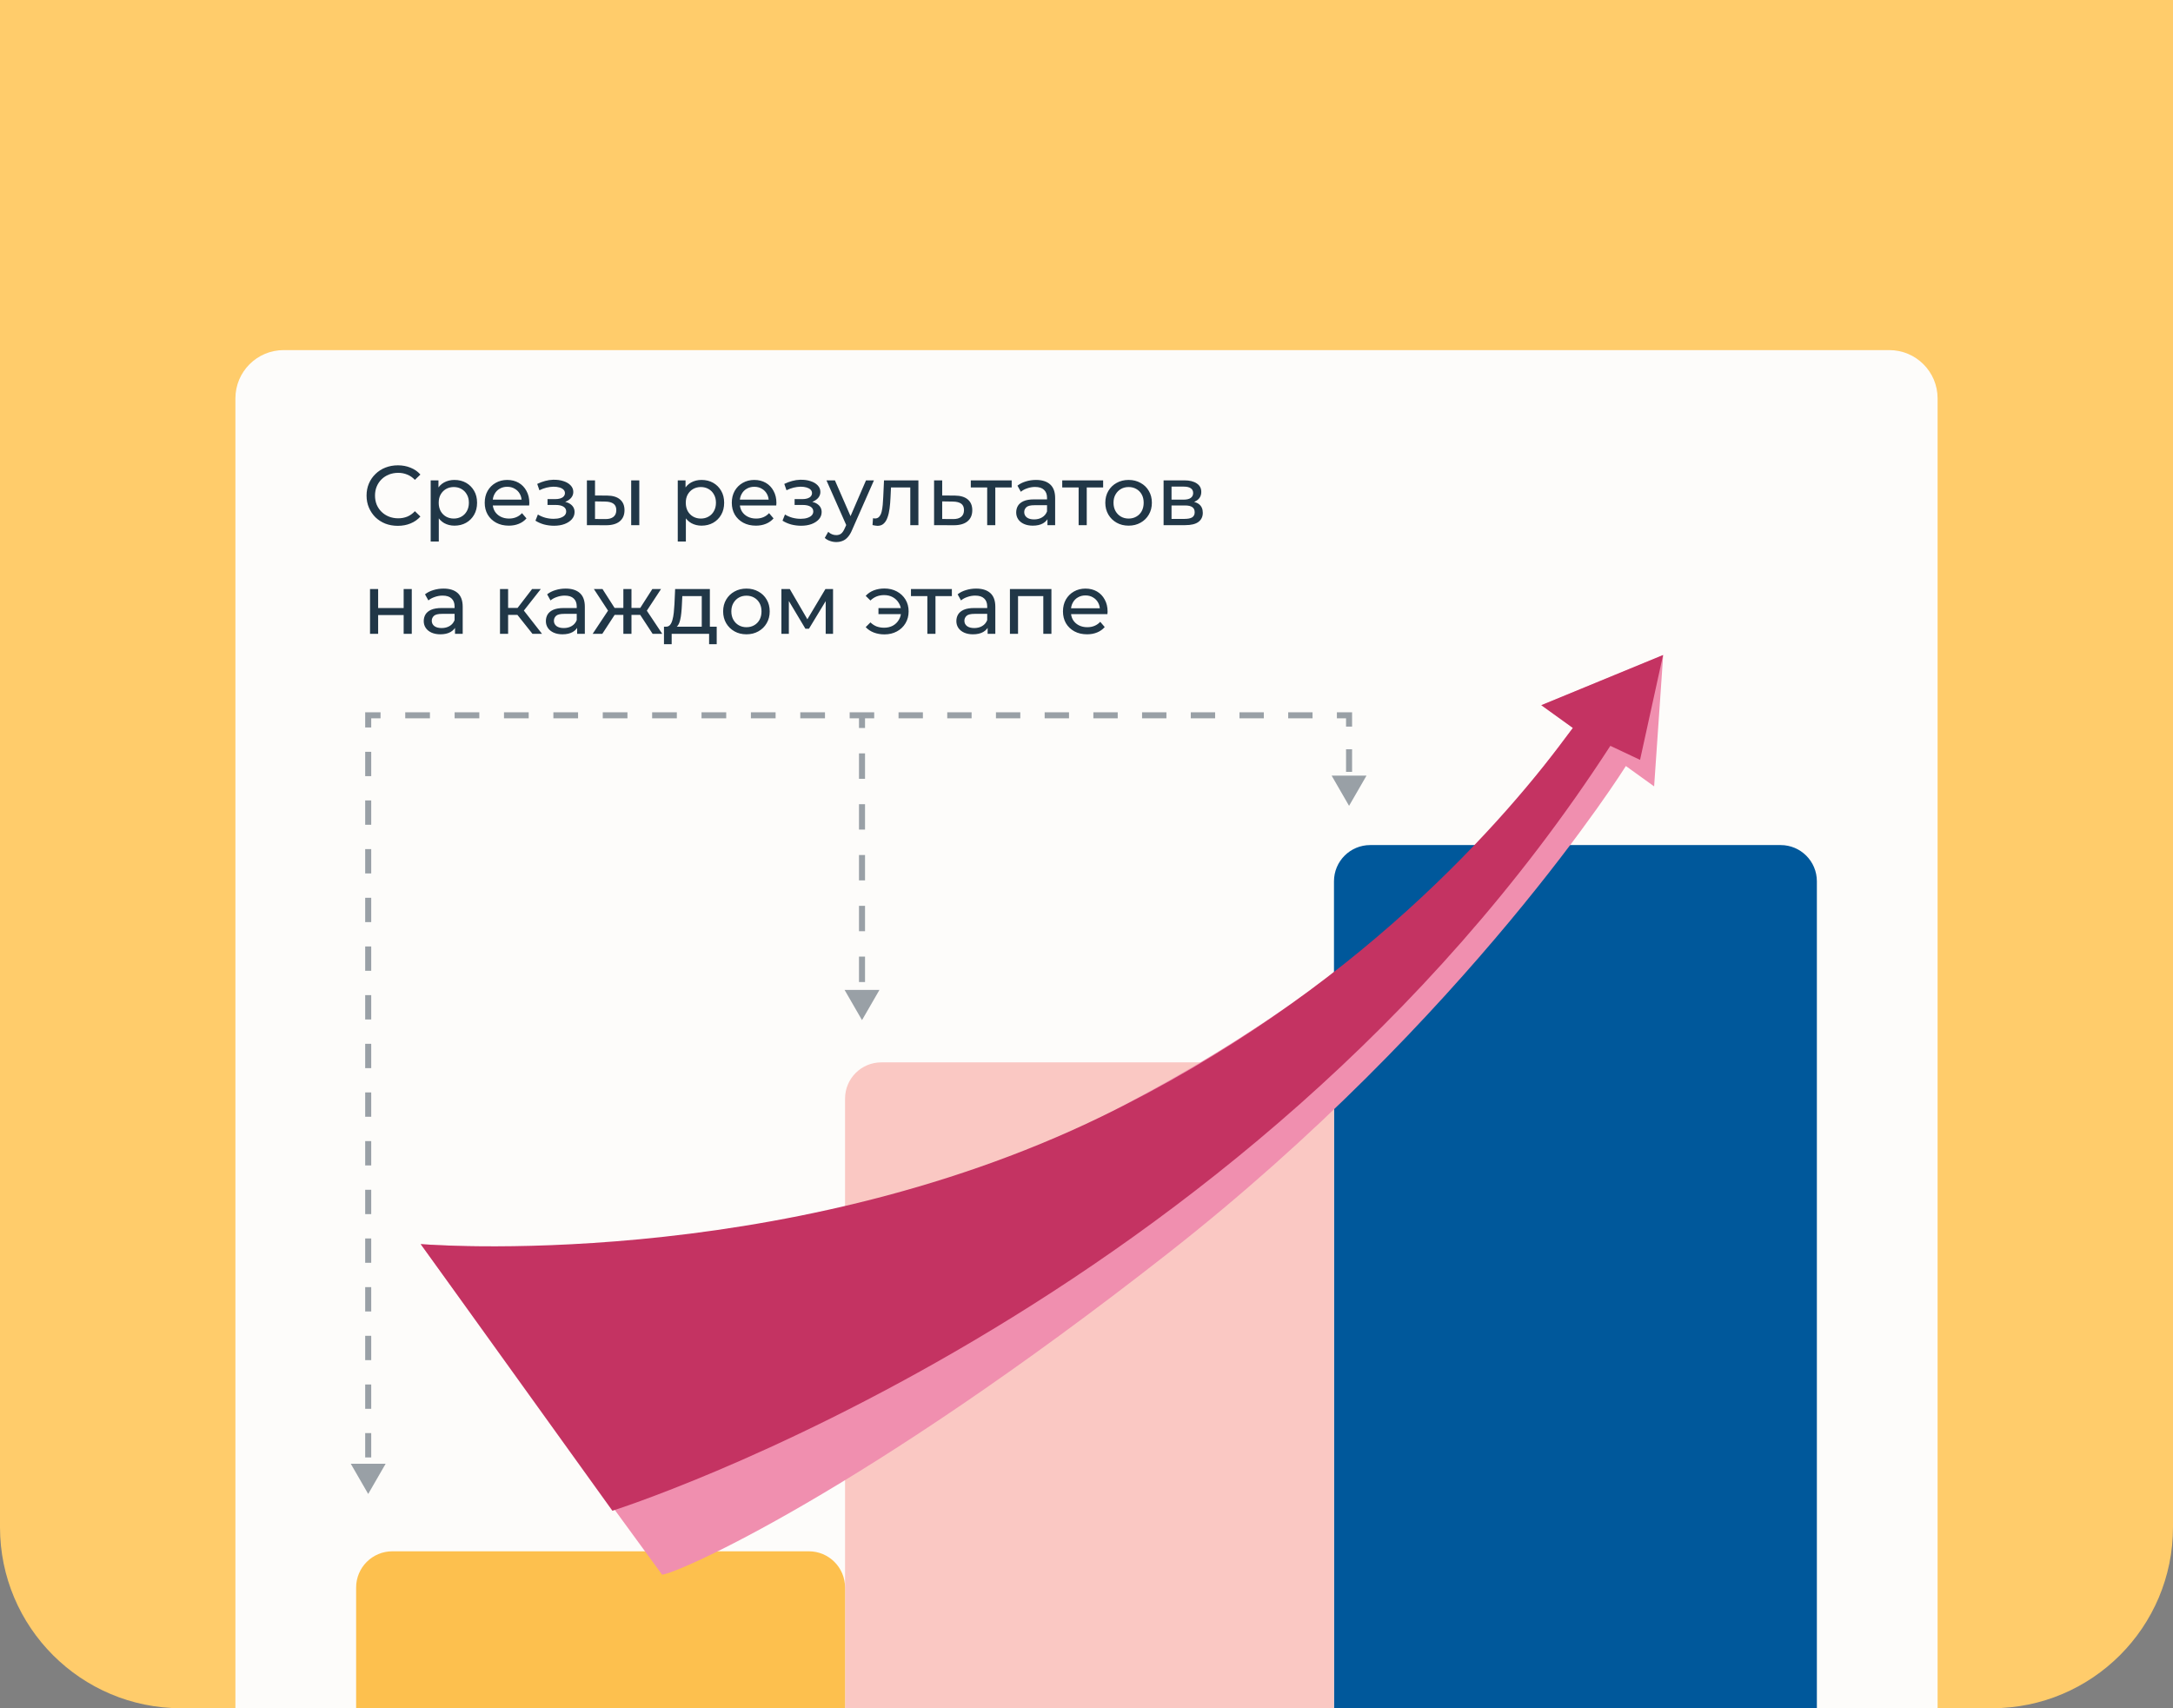 <?xml version="1.0" encoding="UTF-8"?> <svg xmlns="http://www.w3.org/2000/svg" width="360" height="283" viewBox="0 0 360 283" fill="none"><rect x="0" y="0" width="360" height="283" fill="#808080" stroke="none"/> <g clip-path="url(#clip0_364_7518)"> <path d="M0 0H360V253C360 269.569 346.569 283 330 283H30C13.431 283 0 269.569 0 253V0Z" fill="#FFCC6B"></path> <circle cx="162" cy="75.168" r="2" fill="#63737E"></circle> <path d="M39 66C39 61.582 42.582 58 47 58H313C317.418 58 321 61.582 321 66V283H39V66Z" fill="#FDFCFA"></path> <path d="M221 146C221 142.686 223.686 140 227 140H295C298.314 140 301 142.686 301 146V283H221V146Z" fill="#00589B"></path> <path d="M140 182C140 178.686 142.686 176 146 176H215C218.314 176 221 178.686 221 182V283H140V182Z" fill="#FAC8C3"></path> <path d="M59 263C59 259.686 61.686 257 65 257H134C137.314 257 140 259.686 140 263V283H59V263Z" fill="#FDC04E"></path> <path d="M61 118.5L61 118L60.5 118L60.5 118.5L61 118.5ZM61 247.5L63.887 242.5L58.113 242.5L61 247.5ZM142.809 118.5L142.809 118L142.809 118.5ZM142.809 169L145.696 164L139.923 164L142.809 169ZM223.5 118.5L224 118.5L224 118L223.5 118L223.5 118.5ZM223.5 133.5L226.387 128.5L220.613 128.5L223.5 133.5ZM142.809 118L140.764 118L140.764 119L142.809 119L142.809 118ZM136.674 118L132.583 118L132.583 119L136.674 119L136.674 118ZM128.493 118L124.402 118L124.402 119L128.493 119L128.493 118ZM120.312 118L116.221 118L116.221 119L120.312 119L120.312 118ZM112.131 118L108.04 118L108.04 119L112.131 119L112.131 118ZM103.95 118L99.859 118L99.859 119L103.95 119L103.95 118ZM95.769 118L91.678 118L91.678 119L95.769 119L95.769 118ZM87.588 118L83.498 118L83.498 119L87.588 119L87.588 118ZM79.407 118L75.317 118L75.317 119L79.407 119L79.407 118ZM71.226 118L67.136 118L67.136 119L71.226 119L71.226 118ZM63.045 118L61 118L61 119L63.045 119L63.045 118ZM60.5 118.5L60.5 120.516L61.5 120.516L61.5 118.5L60.5 118.5ZM60.5 124.547L60.5 128.578L61.5 128.578L61.5 124.547L60.5 124.547ZM60.5 132.609L60.5 136.641L61.5 136.641L61.5 132.609L60.5 132.609ZM60.5 140.672L60.5 144.703L61.5 144.703L61.5 140.672L60.5 140.672ZM60.5 148.734L60.5 152.766L61.5 152.766L61.5 148.734L60.5 148.734ZM60.5 156.797L60.5 160.828L61.5 160.828L61.5 156.797L60.5 156.797ZM60.5 164.859L60.5 168.891L61.5 168.891L61.5 164.859L60.5 164.859ZM60.5 172.922L60.5 176.953L61.5 176.953L61.5 172.922L60.5 172.922ZM60.5 180.984L60.5 185.016L61.5 185.016L61.5 180.984L60.5 180.984ZM60.5 189.047L60.5 193.078L61.5 193.078L61.5 189.047L60.5 189.047ZM60.5 197.109L60.5 201.141L61.5 201.141L61.5 197.109L60.5 197.109ZM60.5 205.172L60.5 209.203L61.5 209.203L61.5 205.172L60.5 205.172ZM60.5 213.234L60.5 217.266L61.5 217.266L61.5 213.234L60.5 213.234ZM60.5 221.297L60.5 225.328L61.5 225.328L61.5 221.297L60.5 221.297ZM60.5 229.359L60.5 233.391L61.5 233.391L61.5 229.359L60.5 229.359ZM60.5 237.422L60.5 241.453L61.5 241.453L61.5 237.422L60.5 237.422ZM142.309 118.5L142.309 120.604L143.309 120.604L143.309 118.5L142.309 118.5ZM142.309 124.813L142.309 129.021L143.309 129.021L143.309 124.813L142.309 124.813ZM142.309 133.229L142.309 137.438L143.309 137.438L143.309 133.229L142.309 133.229ZM142.309 141.646L142.309 145.854L143.309 145.854L143.309 141.646L142.309 141.646ZM142.309 150.063L142.309 154.271L143.309 154.271L143.309 150.063L142.309 150.063ZM142.309 158.479L142.309 162.688L143.309 162.688L143.309 158.479L142.309 158.479ZM142.809 119L144.827 119L144.827 118L142.809 118L142.809 119ZM148.861 119L152.896 119L152.896 118L148.861 118L148.861 119ZM156.93 119L160.965 119L160.965 118L156.93 118L156.93 119ZM164.999 119L169.034 119L169.034 118L164.999 118L164.999 119ZM173.068 119L177.103 119L177.103 118L173.068 118L173.068 119ZM181.137 119L185.172 119L185.172 118L181.137 118L181.137 119ZM189.206 119L193.241 119L193.241 118L189.206 118L189.206 119ZM197.276 119L201.31 119L201.31 118L197.276 118L197.276 119ZM205.345 119L209.379 119L209.379 118L205.345 118L205.345 119ZM213.414 119L217.448 119L217.448 118L213.414 118L213.414 119ZM221.483 119L223.5 119L223.5 118L221.483 118L221.483 119ZM223 118.5L223 120.375L224 120.375L224 118.5L223 118.5ZM223 124.125L223 127.875L224 127.875L224 124.125L223 124.125Z" fill="#99A0A6"></path> <path d="M65.908 87.112C65.161 87.112 64.471 86.991 63.836 86.748C63.211 86.496 62.665 86.146 62.198 85.698C61.741 85.241 61.381 84.709 61.12 84.102C60.859 83.495 60.728 82.828 60.728 82.1C60.728 81.372 60.859 80.705 61.12 80.098C61.381 79.491 61.745 78.964 62.212 78.516C62.679 78.059 63.225 77.709 63.85 77.466C64.485 77.214 65.175 77.088 65.922 77.088C66.678 77.088 67.373 77.219 68.008 77.48C68.652 77.732 69.198 78.11 69.646 78.614L68.736 79.496C68.363 79.104 67.943 78.815 67.476 78.628C67.009 78.432 66.51 78.334 65.978 78.334C65.427 78.334 64.914 78.427 64.438 78.614C63.971 78.801 63.565 79.062 63.22 79.398C62.875 79.734 62.604 80.135 62.408 80.602C62.221 81.059 62.128 81.559 62.128 82.1C62.128 82.641 62.221 83.145 62.408 83.612C62.604 84.069 62.875 84.466 63.22 84.802C63.565 85.138 63.971 85.399 64.438 85.586C64.914 85.773 65.427 85.866 65.978 85.866C66.51 85.866 67.009 85.773 67.476 85.586C67.943 85.39 68.363 85.091 68.736 84.69L69.646 85.572C69.198 86.076 68.652 86.459 68.008 86.72C67.373 86.981 66.673 87.112 65.908 87.112ZM75.285 87.084C74.669 87.084 74.104 86.944 73.591 86.664C73.087 86.375 72.681 85.95 72.373 85.39C72.074 84.83 71.925 84.13 71.925 83.29C71.925 82.45 72.07 81.75 72.359 81.19C72.657 80.63 73.059 80.21 73.563 79.93C74.076 79.65 74.65 79.51 75.285 79.51C76.013 79.51 76.657 79.669 77.217 79.986C77.777 80.303 78.22 80.747 78.547 81.316C78.874 81.876 79.037 82.534 79.037 83.29C79.037 84.046 78.874 84.709 78.547 85.278C78.22 85.847 77.777 86.291 77.217 86.608C76.657 86.925 76.013 87.084 75.285 87.084ZM71.351 89.716V79.58H72.639V81.582L72.555 83.304L72.695 85.026V89.716H71.351ZM75.173 85.908C75.649 85.908 76.073 85.801 76.447 85.586C76.829 85.371 77.128 85.068 77.343 84.676C77.567 84.275 77.679 83.813 77.679 83.29C77.679 82.758 77.567 82.301 77.343 81.918C77.128 81.526 76.829 81.223 76.447 81.008C76.073 80.793 75.649 80.686 75.173 80.686C74.706 80.686 74.281 80.793 73.899 81.008C73.525 81.223 73.227 81.526 73.003 81.918C72.788 82.301 72.681 82.758 72.681 83.29C72.681 83.813 72.788 84.275 73.003 84.676C73.227 85.068 73.525 85.371 73.899 85.586C74.281 85.801 74.706 85.908 75.173 85.908ZM84.293 87.084C83.5 87.084 82.8 86.921 82.194 86.594C81.596 86.267 81.129 85.819 80.793 85.25C80.467 84.681 80.303 84.027 80.303 83.29C80.303 82.553 80.462 81.899 80.779 81.33C81.106 80.761 81.549 80.317 82.109 80C82.679 79.673 83.318 79.51 84.028 79.51C84.746 79.51 85.381 79.669 85.931 79.986C86.482 80.303 86.912 80.751 87.219 81.33C87.537 81.899 87.695 82.567 87.695 83.332C87.695 83.388 87.691 83.453 87.681 83.528C87.681 83.603 87.677 83.673 87.668 83.738H81.353V82.772H86.968L86.421 83.108C86.431 82.632 86.333 82.207 86.127 81.834C85.922 81.461 85.638 81.171 85.273 80.966C84.919 80.751 84.504 80.644 84.028 80.644C83.561 80.644 83.145 80.751 82.781 80.966C82.418 81.171 82.133 81.465 81.927 81.848C81.722 82.221 81.62 82.651 81.62 83.136V83.36C81.62 83.855 81.731 84.298 81.956 84.69C82.189 85.073 82.511 85.371 82.921 85.586C83.332 85.801 83.803 85.908 84.335 85.908C84.774 85.908 85.171 85.833 85.525 85.684C85.889 85.535 86.207 85.311 86.478 85.012L87.219 85.88C86.883 86.272 86.463 86.571 85.96 86.776C85.465 86.981 84.909 87.084 84.293 87.084ZM91.787 87.098C92.44 87.098 93.019 87.005 93.522 86.818C94.036 86.622 94.442 86.356 94.74 86.02C95.039 85.675 95.189 85.278 95.189 84.83C95.189 84.27 94.951 83.827 94.475 83.5C93.999 83.173 93.345 83.01 92.514 83.01L92.459 83.332C92.944 83.332 93.373 83.253 93.746 83.094C94.12 82.935 94.418 82.721 94.642 82.45C94.867 82.17 94.978 81.853 94.978 81.498C94.978 81.078 94.829 80.714 94.531 80.406C94.241 80.098 93.844 79.865 93.341 79.706C92.837 79.538 92.263 79.463 91.618 79.482C91.189 79.491 90.755 79.557 90.317 79.678C89.887 79.79 89.448 79.953 89.001 80.168L89.365 81.218C89.766 81.022 90.158 80.877 90.54 80.784C90.933 80.691 91.315 80.639 91.689 80.63C92.071 80.63 92.403 80.672 92.683 80.756C92.972 80.84 93.196 80.961 93.355 81.12C93.513 81.279 93.593 81.47 93.593 81.694C93.593 81.899 93.522 82.081 93.382 82.24C93.252 82.389 93.065 82.501 92.823 82.576C92.58 82.651 92.295 82.688 91.969 82.688H90.709V83.654H92.052C92.603 83.654 93.032 83.747 93.341 83.934C93.648 84.121 93.802 84.387 93.802 84.732C93.802 84.975 93.719 85.189 93.55 85.376C93.382 85.553 93.14 85.693 92.823 85.796C92.514 85.899 92.146 85.95 91.716 85.95C91.25 85.95 90.788 85.889 90.331 85.768C89.873 85.637 89.467 85.46 89.112 85.236L88.707 86.258C89.126 86.529 89.603 86.739 90.135 86.888C90.676 87.028 91.227 87.098 91.787 87.098ZM104.568 87V79.58H105.912V87H104.568ZM100.578 82.1C101.52 82.109 102.234 82.324 102.72 82.744C103.214 83.164 103.462 83.757 103.462 84.522C103.462 85.325 103.191 85.945 102.65 86.384C102.118 86.813 101.352 87.023 100.354 87.014L97.232 87V79.58H98.576V82.086L100.578 82.1ZM100.256 85.992C100.853 86.001 101.31 85.88 101.628 85.628C101.945 85.376 102.104 85.003 102.104 84.508C102.104 84.023 101.945 83.668 101.628 83.444C101.32 83.22 100.862 83.103 100.256 83.094L98.576 83.066V85.978L100.256 85.992ZM116.218 87.084C115.602 87.084 115.038 86.944 114.524 86.664C114.02 86.375 113.614 85.95 113.306 85.39C113.008 84.83 112.858 84.13 112.858 83.29C112.858 82.45 113.003 81.75 113.292 81.19C113.591 80.63 113.992 80.21 114.496 79.93C115.01 79.65 115.584 79.51 116.218 79.51C116.946 79.51 117.59 79.669 118.15 79.986C118.71 80.303 119.154 80.747 119.48 81.316C119.807 81.876 119.97 82.534 119.97 83.29C119.97 84.046 119.807 84.709 119.48 85.278C119.154 85.847 118.71 86.291 118.15 86.608C117.59 86.925 116.946 87.084 116.218 87.084ZM112.284 89.716V79.58H113.572V81.582L113.488 83.304L113.628 85.026V89.716H112.284ZM116.106 85.908C116.582 85.908 117.007 85.801 117.38 85.586C117.763 85.371 118.062 85.068 118.276 84.676C118.5 84.275 118.612 83.813 118.612 83.29C118.612 82.758 118.5 82.301 118.276 81.918C118.062 81.526 117.763 81.223 117.38 81.008C117.007 80.793 116.582 80.686 116.106 80.686C115.64 80.686 115.215 80.793 114.832 81.008C114.459 81.223 114.16 81.526 113.936 81.918C113.722 82.301 113.614 82.758 113.614 83.29C113.614 83.813 113.722 84.275 113.936 84.676C114.16 85.068 114.459 85.371 114.832 85.586C115.215 85.801 115.64 85.908 116.106 85.908ZM125.227 87.084C124.434 87.084 123.734 86.921 123.127 86.594C122.53 86.267 122.063 85.819 121.727 85.25C121.4 84.681 121.237 84.027 121.237 83.29C121.237 82.553 121.396 81.899 121.713 81.33C122.04 80.761 122.483 80.317 123.043 80C123.612 79.673 124.252 79.51 124.961 79.51C125.68 79.51 126.314 79.669 126.865 79.986C127.416 80.303 127.845 80.751 128.153 81.33C128.47 81.899 128.629 82.567 128.629 83.332C128.629 83.388 128.624 83.453 128.615 83.528C128.615 83.603 128.61 83.673 128.601 83.738H122.287V82.772H127.901L127.355 83.108C127.364 82.632 127.266 82.207 127.061 81.834C126.856 81.461 126.571 81.171 126.207 80.966C125.852 80.751 125.437 80.644 124.961 80.644C124.494 80.644 124.079 80.751 123.715 80.966C123.351 81.171 123.066 81.465 122.861 81.848C122.656 82.221 122.553 82.651 122.553 83.136V83.36C122.553 83.855 122.665 84.298 122.889 84.69C123.122 85.073 123.444 85.371 123.855 85.586C124.266 85.801 124.737 85.908 125.269 85.908C125.708 85.908 126.104 85.833 126.459 85.684C126.823 85.535 127.14 85.311 127.411 85.012L128.153 85.88C127.817 86.272 127.397 86.571 126.893 86.776C126.398 86.981 125.843 87.084 125.227 87.084ZM132.72 87.098C133.373 87.098 133.952 87.005 134.456 86.818C134.969 86.622 135.375 86.356 135.674 86.02C135.973 85.675 136.122 85.278 136.122 84.83C136.122 84.27 135.884 83.827 135.408 83.5C134.932 83.173 134.279 83.01 133.448 83.01L133.392 83.332C133.877 83.332 134.307 83.253 134.68 83.094C135.053 82.935 135.352 82.721 135.576 82.45C135.8 82.17 135.912 81.853 135.912 81.498C135.912 81.078 135.763 80.714 135.464 80.406C135.175 80.098 134.778 79.865 134.274 79.706C133.77 79.538 133.196 79.463 132.552 79.482C132.123 79.491 131.689 79.557 131.25 79.678C130.821 79.79 130.382 79.953 129.934 80.168L130.298 81.218C130.699 81.022 131.091 80.877 131.474 80.784C131.866 80.691 132.249 80.639 132.622 80.63C133.005 80.63 133.336 80.672 133.616 80.756C133.905 80.84 134.129 80.961 134.288 81.12C134.447 81.279 134.526 81.47 134.526 81.694C134.526 81.899 134.456 82.081 134.316 82.24C134.185 82.389 133.999 82.501 133.756 82.576C133.513 82.651 133.229 82.688 132.902 82.688H131.642V83.654H132.986C133.537 83.654 133.966 83.747 134.274 83.934C134.582 84.121 134.736 84.387 134.736 84.732C134.736 84.975 134.652 85.189 134.484 85.376C134.316 85.553 134.073 85.693 133.756 85.796C133.448 85.899 133.079 85.95 132.65 85.95C132.183 85.95 131.721 85.889 131.264 85.768C130.807 85.637 130.401 85.46 130.046 85.236L129.64 86.258C130.06 86.529 130.536 86.739 131.068 86.888C131.609 87.028 132.16 87.098 132.72 87.098ZM138.543 89.8C138.189 89.8 137.843 89.739 137.507 89.618C137.171 89.506 136.882 89.338 136.639 89.114L137.213 88.106C137.4 88.283 137.605 88.419 137.829 88.512C138.053 88.605 138.291 88.652 138.543 88.652C138.87 88.652 139.141 88.568 139.355 88.4C139.57 88.232 139.771 87.933 139.957 87.504L140.419 86.482L140.559 86.314L143.471 79.58H144.787L141.189 87.742C140.975 88.265 140.732 88.675 140.461 88.974C140.2 89.273 139.911 89.483 139.593 89.604C139.276 89.735 138.926 89.8 138.543 89.8ZM140.307 87.238L136.919 79.58H138.319L141.203 86.188L140.307 87.238ZM144.549 86.986L144.633 85.852C144.698 85.861 144.759 85.871 144.815 85.88C144.871 85.889 144.922 85.894 144.969 85.894C145.267 85.894 145.501 85.791 145.669 85.586C145.846 85.381 145.977 85.11 146.061 84.774C146.145 84.429 146.205 84.041 146.243 83.612C146.28 83.183 146.308 82.753 146.327 82.324L146.453 79.58H152.151V87H150.807V80.364L151.129 80.756H147.321L147.629 80.35L147.531 82.408C147.503 83.061 147.451 83.673 147.377 84.242C147.302 84.811 147.185 85.311 147.027 85.74C146.877 86.169 146.667 86.505 146.397 86.748C146.135 86.991 145.795 87.112 145.375 87.112C145.253 87.112 145.123 87.098 144.983 87.07C144.852 87.051 144.707 87.023 144.549 86.986ZM158.179 82.1C159.122 82.109 159.841 82.324 160.335 82.744C160.83 83.164 161.077 83.757 161.077 84.522C161.077 85.325 160.807 85.945 160.265 86.384C159.724 86.813 158.959 87.023 157.969 87.014L154.749 87V79.58H156.093V82.086L158.179 82.1ZM157.857 85.992C158.464 86.001 158.921 85.88 159.229 85.628C159.547 85.376 159.705 85.003 159.705 84.508C159.705 84.023 159.551 83.668 159.243 83.444C158.935 83.22 158.473 83.103 157.857 83.094L156.093 83.066V85.978L157.857 85.992ZM163.547 87V80.406L163.883 80.756H160.831V79.58H167.607V80.756H164.569L164.891 80.406V87H163.547ZM173.532 87V85.432L173.462 85.138V82.464C173.462 81.895 173.294 81.456 172.958 81.148C172.631 80.831 172.136 80.672 171.474 80.672C171.035 80.672 170.606 80.747 170.186 80.896C169.766 81.036 169.411 81.227 169.122 81.47L168.562 80.462C168.944 80.154 169.402 79.921 169.934 79.762C170.475 79.594 171.04 79.51 171.628 79.51C172.645 79.51 173.429 79.757 173.98 80.252C174.53 80.747 174.806 81.503 174.806 82.52V87H173.532ZM171.096 87.084C170.545 87.084 170.06 86.991 169.64 86.804C169.229 86.617 168.912 86.361 168.688 86.034C168.464 85.698 168.352 85.32 168.352 84.9C168.352 84.499 168.445 84.135 168.632 83.808C168.828 83.481 169.14 83.22 169.57 83.024C170.008 82.828 170.596 82.73 171.334 82.73H173.686V83.696H171.39C170.718 83.696 170.265 83.808 170.032 84.032C169.798 84.256 169.682 84.527 169.682 84.844C169.682 85.208 169.826 85.502 170.116 85.726C170.405 85.941 170.806 86.048 171.32 86.048C171.824 86.048 172.262 85.936 172.636 85.712C173.018 85.488 173.294 85.161 173.462 84.732L173.728 85.656C173.55 86.095 173.238 86.445 172.79 86.706C172.342 86.958 171.777 87.084 171.096 87.084ZM178.696 87V80.406L179.032 80.756H175.98V79.58H182.756V80.756H179.718L180.04 80.406V87H178.696ZM186.98 87.084C186.233 87.084 185.571 86.921 184.992 86.594C184.413 86.267 183.956 85.819 183.62 85.25C183.284 84.671 183.116 84.018 183.116 83.29C183.116 82.553 183.284 81.899 183.62 81.33C183.956 80.761 184.413 80.317 184.992 80C185.571 79.673 186.233 79.51 186.98 79.51C187.717 79.51 188.375 79.673 188.954 80C189.542 80.317 189.999 80.761 190.326 81.33C190.662 81.89 190.83 82.543 190.83 83.29C190.83 84.027 190.662 84.681 190.326 85.25C189.999 85.819 189.542 86.267 188.954 86.594C188.375 86.921 187.717 87.084 186.98 87.084ZM186.98 85.908C187.456 85.908 187.881 85.801 188.254 85.586C188.637 85.371 188.935 85.068 189.15 84.676C189.365 84.275 189.472 83.813 189.472 83.29C189.472 82.758 189.365 82.301 189.15 81.918C188.935 81.526 188.637 81.223 188.254 81.008C187.881 80.793 187.456 80.686 186.98 80.686C186.504 80.686 186.079 80.793 185.706 81.008C185.333 81.223 185.034 81.526 184.81 81.918C184.586 82.301 184.474 82.758 184.474 83.29C184.474 83.813 184.586 84.275 184.81 84.676C185.034 85.068 185.333 85.371 185.706 85.586C186.079 85.801 186.504 85.908 186.98 85.908ZM192.771 87V79.58H196.215C197.083 79.58 197.764 79.748 198.259 80.084C198.763 80.411 199.015 80.877 199.015 81.484C199.015 82.091 198.777 82.562 198.301 82.898C197.834 83.225 197.213 83.388 196.439 83.388L196.649 83.024C197.535 83.024 198.193 83.187 198.623 83.514C199.052 83.841 199.267 84.321 199.267 84.956C199.267 85.6 199.024 86.104 198.539 86.468C198.063 86.823 197.33 87 196.341 87H192.771ZM194.087 85.964H196.243C196.803 85.964 197.223 85.88 197.503 85.712C197.783 85.535 197.923 85.255 197.923 84.872C197.923 84.48 197.792 84.195 197.531 84.018C197.279 83.831 196.877 83.738 196.327 83.738H194.087V85.964ZM194.087 82.772H196.103C196.616 82.772 197.003 82.679 197.265 82.492C197.535 82.296 197.671 82.025 197.671 81.68C197.671 81.325 197.535 81.059 197.265 80.882C197.003 80.705 196.616 80.616 196.103 80.616H194.087V82.772ZM61.302 105V97.58H62.646V100.73H66.874V97.58H68.218V105H66.874V101.892H62.646V105H61.302ZM75.381 105V103.432L75.311 103.138V100.464C75.311 99.895 75.143 99.456 74.807 99.148C74.481 98.831 73.986 98.672 73.323 98.672C72.885 98.672 72.455 98.747 72.035 98.896C71.615 99.036 71.261 99.227 70.971 99.47L70.411 98.462C70.794 98.154 71.251 97.921 71.783 97.762C72.325 97.594 72.889 97.51 73.477 97.51C74.495 97.51 75.279 97.757 75.829 98.252C76.38 98.747 76.655 99.503 76.655 100.52V105H75.381ZM72.945 105.084C72.395 105.084 71.909 104.991 71.489 104.804C71.079 104.617 70.761 104.361 70.537 104.034C70.313 103.698 70.201 103.32 70.201 102.9C70.201 102.499 70.295 102.135 70.481 101.808C70.677 101.481 70.99 101.22 71.419 101.024C71.858 100.828 72.446 100.73 73.183 100.73H75.535V101.696H73.239C72.567 101.696 72.115 101.808 71.881 102.032C71.648 102.256 71.531 102.527 71.531 102.844C71.531 103.208 71.676 103.502 71.965 103.726C72.255 103.941 72.656 104.048 73.169 104.048C73.673 104.048 74.112 103.936 74.485 103.712C74.868 103.488 75.143 103.161 75.311 102.732L75.577 103.656C75.4 104.095 75.087 104.445 74.639 104.706C74.191 104.958 73.627 105.084 72.945 105.084ZM88.211 105L85.341 101.388L86.447 100.716L89.793 105H88.211ZM82.835 105V97.58H84.179V105H82.835ZM83.773 101.864V100.716H86.223V101.864H83.773ZM86.559 101.444L85.313 101.276L88.155 97.58H89.597L86.559 101.444ZM95.616 105V103.432L95.546 103.138V100.464C95.546 99.895 95.378 99.456 95.042 99.148C94.715 98.831 94.22 98.672 93.558 98.672C93.119 98.672 92.69 98.747 92.27 98.896C91.85 99.036 91.495 99.227 91.206 99.47L90.646 98.462C91.028 98.154 91.486 97.921 92.018 97.762C92.559 97.594 93.124 97.51 93.712 97.51C94.729 97.51 95.513 97.757 96.064 98.252C96.614 98.747 96.89 99.503 96.89 100.52V105H95.616ZM93.18 105.084C92.629 105.084 92.144 104.991 91.724 104.804C91.313 104.617 90.996 104.361 90.772 104.034C90.548 103.698 90.436 103.32 90.436 102.9C90.436 102.499 90.529 102.135 90.716 101.808C90.912 101.481 91.224 101.22 91.654 101.024C92.092 100.828 92.68 100.73 93.418 100.73H95.77V101.696H93.474C92.802 101.696 92.349 101.808 92.116 102.032C91.882 102.256 91.766 102.527 91.766 102.844C91.766 103.208 91.91 103.502 92.2 103.726C92.489 103.941 92.89 104.048 93.404 104.048C93.908 104.048 94.346 103.936 94.72 103.712C95.102 103.488 95.378 103.161 95.546 102.732L95.812 103.656C95.634 104.095 95.322 104.445 94.874 104.706C94.426 104.958 93.861 105.084 93.18 105.084ZM108.116 105L105.75 101.388L106.856 100.716L109.712 105H108.116ZM104.21 101.864V100.716H106.618V101.864H104.21ZM106.982 101.444L105.708 101.276L108.074 97.58H109.516L106.982 101.444ZM99.786 105H98.19L101.032 100.716L102.138 101.388L99.786 105ZM104.616 105H103.272V97.58H104.616V105ZM103.678 101.864H101.284V100.716H103.678V101.864ZM100.92 101.444L98.386 97.58H99.814L102.18 101.276L100.92 101.444ZM116.259 104.37V98.756H113.039L112.969 100.184C112.95 100.651 112.917 101.103 112.871 101.542C112.833 101.971 112.768 102.368 112.675 102.732C112.591 103.096 112.465 103.395 112.297 103.628C112.129 103.861 111.905 104.006 111.625 104.062L110.295 103.824C110.584 103.833 110.817 103.74 110.995 103.544C111.172 103.339 111.307 103.059 111.401 102.704C111.503 102.349 111.578 101.948 111.625 101.5C111.671 101.043 111.709 100.571 111.737 100.086L111.849 97.58H117.603V104.37H116.259ZM110.001 106.722V103.824H118.737V106.722H117.477V105H111.275V106.722H110.001ZM123.666 105.084C122.919 105.084 122.256 104.921 121.678 104.594C121.099 104.267 120.642 103.819 120.306 103.25C119.97 102.671 119.802 102.018 119.802 101.29C119.802 100.553 119.97 99.899 120.306 99.33C120.642 98.761 121.099 98.317 121.678 98C122.256 97.673 122.919 97.51 123.666 97.51C124.403 97.51 125.061 97.673 125.64 98C126.228 98.317 126.685 98.761 127.012 99.33C127.348 99.89 127.516 100.543 127.516 101.29C127.516 102.027 127.348 102.681 127.012 103.25C126.685 103.819 126.228 104.267 125.64 104.594C125.061 104.921 124.403 105.084 123.666 105.084ZM123.666 103.908C124.142 103.908 124.566 103.801 124.94 103.586C125.322 103.371 125.621 103.068 125.836 102.676C126.05 102.275 126.158 101.813 126.158 101.29C126.158 100.758 126.05 100.301 125.836 99.918C125.621 99.526 125.322 99.223 124.94 99.008C124.566 98.793 124.142 98.686 123.666 98.686C123.19 98.686 122.765 98.793 122.392 99.008C122.018 99.223 121.72 99.526 121.496 99.918C121.272 100.301 121.16 100.758 121.16 101.29C121.16 101.813 121.272 102.275 121.496 102.676C121.72 103.068 122.018 103.371 122.392 103.586C122.765 103.801 123.19 103.908 123.666 103.908ZM129.456 105V97.58H130.842L134.034 103.068H133.474L136.75 97.58H138.01V105H136.792V99.092L137.016 99.218L134.02 104.16H133.432L130.422 99.12L130.688 99.064V105H129.456ZM145.534 101.738V100.744H149.692V101.738H145.534ZM146.528 97.496C147.293 97.496 147.979 97.659 148.586 97.986C149.193 98.313 149.669 98.761 150.014 99.33C150.359 99.899 150.532 100.553 150.532 101.29C150.532 102.018 150.359 102.671 150.014 103.25C149.669 103.829 149.193 104.281 148.586 104.608C147.979 104.935 147.293 105.098 146.528 105.098C145.893 105.098 145.305 104.995 144.764 104.79C144.232 104.585 143.784 104.286 143.42 103.894L144.204 103.11C144.512 103.409 144.853 103.633 145.226 103.782C145.609 103.922 146.024 103.992 146.472 103.992C147.013 103.992 147.494 103.88 147.914 103.656C148.334 103.423 148.665 103.101 148.908 102.69C149.16 102.279 149.286 101.813 149.286 101.29C149.286 100.767 149.16 100.305 148.908 99.904C148.665 99.493 148.334 99.171 147.914 98.938C147.494 98.705 147.013 98.588 146.472 98.588C146.024 98.588 145.609 98.663 145.226 98.812C144.853 98.961 144.512 99.185 144.204 99.484L143.42 98.714C143.784 98.313 144.232 98.009 144.764 97.804C145.305 97.599 145.893 97.496 146.528 97.496ZM153.635 105V98.406L153.971 98.756H150.919V97.58H157.695V98.756H154.657L154.979 98.406V105H153.635ZM163.62 105V103.432L163.55 103.138V100.464C163.55 99.895 163.382 99.456 163.046 99.148C162.719 98.831 162.224 98.672 161.562 98.672C161.123 98.672 160.694 98.747 160.274 98.896C159.854 99.036 159.499 99.227 159.21 99.47L158.65 98.462C159.032 98.154 159.49 97.921 160.022 97.762C160.563 97.594 161.128 97.51 161.716 97.51C162.733 97.51 163.517 97.757 164.068 98.252C164.618 98.747 164.894 99.503 164.894 100.52V105H163.62ZM161.184 105.084C160.633 105.084 160.148 104.991 159.728 104.804C159.317 104.617 159 104.361 158.776 104.034C158.552 103.698 158.44 103.32 158.44 102.9C158.44 102.499 158.533 102.135 158.72 101.808C158.916 101.481 159.228 101.22 159.658 101.024C160.096 100.828 160.684 100.73 161.422 100.73H163.774V101.696H161.478C160.806 101.696 160.353 101.808 160.12 102.032C159.886 102.256 159.77 102.527 159.77 102.844C159.77 103.208 159.914 103.502 160.204 103.726C160.493 103.941 160.894 104.048 161.408 104.048C161.912 104.048 162.35 103.936 162.724 103.712C163.106 103.488 163.382 103.161 163.55 102.732L163.816 103.656C163.638 104.095 163.326 104.445 162.878 104.706C162.43 104.958 161.865 105.084 161.184 105.084ZM167.314 105V97.58H174.188V105H172.844V98.42L173.166 98.756H168.336L168.658 98.42V105H167.314ZM180.092 105.084C179.299 105.084 178.599 104.921 177.992 104.594C177.395 104.267 176.928 103.819 176.592 103.25C176.266 102.681 176.102 102.027 176.102 101.29C176.102 100.553 176.261 99.899 176.578 99.33C176.905 98.761 177.348 98.317 177.908 98C178.478 97.673 179.117 97.51 179.826 97.51C180.545 97.51 181.18 97.669 181.73 97.986C182.281 98.303 182.71 98.751 183.018 99.33C183.336 99.899 183.494 100.567 183.494 101.332C183.494 101.388 183.49 101.453 183.48 101.528C183.48 101.603 183.476 101.673 183.466 101.738H177.152V100.772H182.766L182.22 101.108C182.23 100.632 182.132 100.207 181.926 99.834C181.721 99.461 181.436 99.171 181.072 98.966C180.718 98.751 180.302 98.644 179.826 98.644C179.36 98.644 178.944 98.751 178.58 98.966C178.216 99.171 177.932 99.465 177.726 99.848C177.521 100.221 177.418 100.651 177.418 101.136V101.36C177.418 101.855 177.53 102.298 177.754 102.69C177.988 103.073 178.31 103.371 178.72 103.586C179.131 103.801 179.602 103.908 180.134 103.908C180.573 103.908 180.97 103.833 181.324 103.684C181.688 103.535 182.006 103.311 182.276 103.012L183.018 103.88C182.682 104.272 182.262 104.571 181.758 104.776C181.264 104.981 180.708 105.084 180.092 105.084Z" fill="#213747"></path> <g clip-path="url(#clip1_364_7518)"> <path d="M274.038 130.277L275.54 108.522L255.356 116.829L260.586 120.597C253.241 130.031 234.898 158.045 183.658 184.419C130.866 211.606 70.293 206.066 69.698 206.111L109.684 260.873C112.212 260.688 143.011 247.206 193.472 207.658C243.323 168.583 269.357 126.906 269.357 126.906L274.038 130.277Z" fill="#F08FAF"></path> <path d="M271.708 125.882L275.52 108.518L255.345 116.827L260.575 120.595C249.523 135.734 224.521 164.601 182.443 184.999C128.785 211 69.698 206.111 69.698 206.111L101.453 250.28C101.453 250.28 206.047 217.355 266.786 123.561L271.708 125.882Z" fill="#C43362"></path> </g> </g> <defs> <clipPath id="clip0_364_7518"> <path d="M0 0H360V253C360 269.569 346.569 283 330 283H30C13.431 283 0 269.569 0 253V0Z" fill="white"></path> </clipPath> <clipPath id="clip1_364_7518"> <rect width="185.362" height="182.071" fill="white" transform="translate(96.582 72.513) rotate(11.379)"></rect> </clipPath> </defs> </svg> 